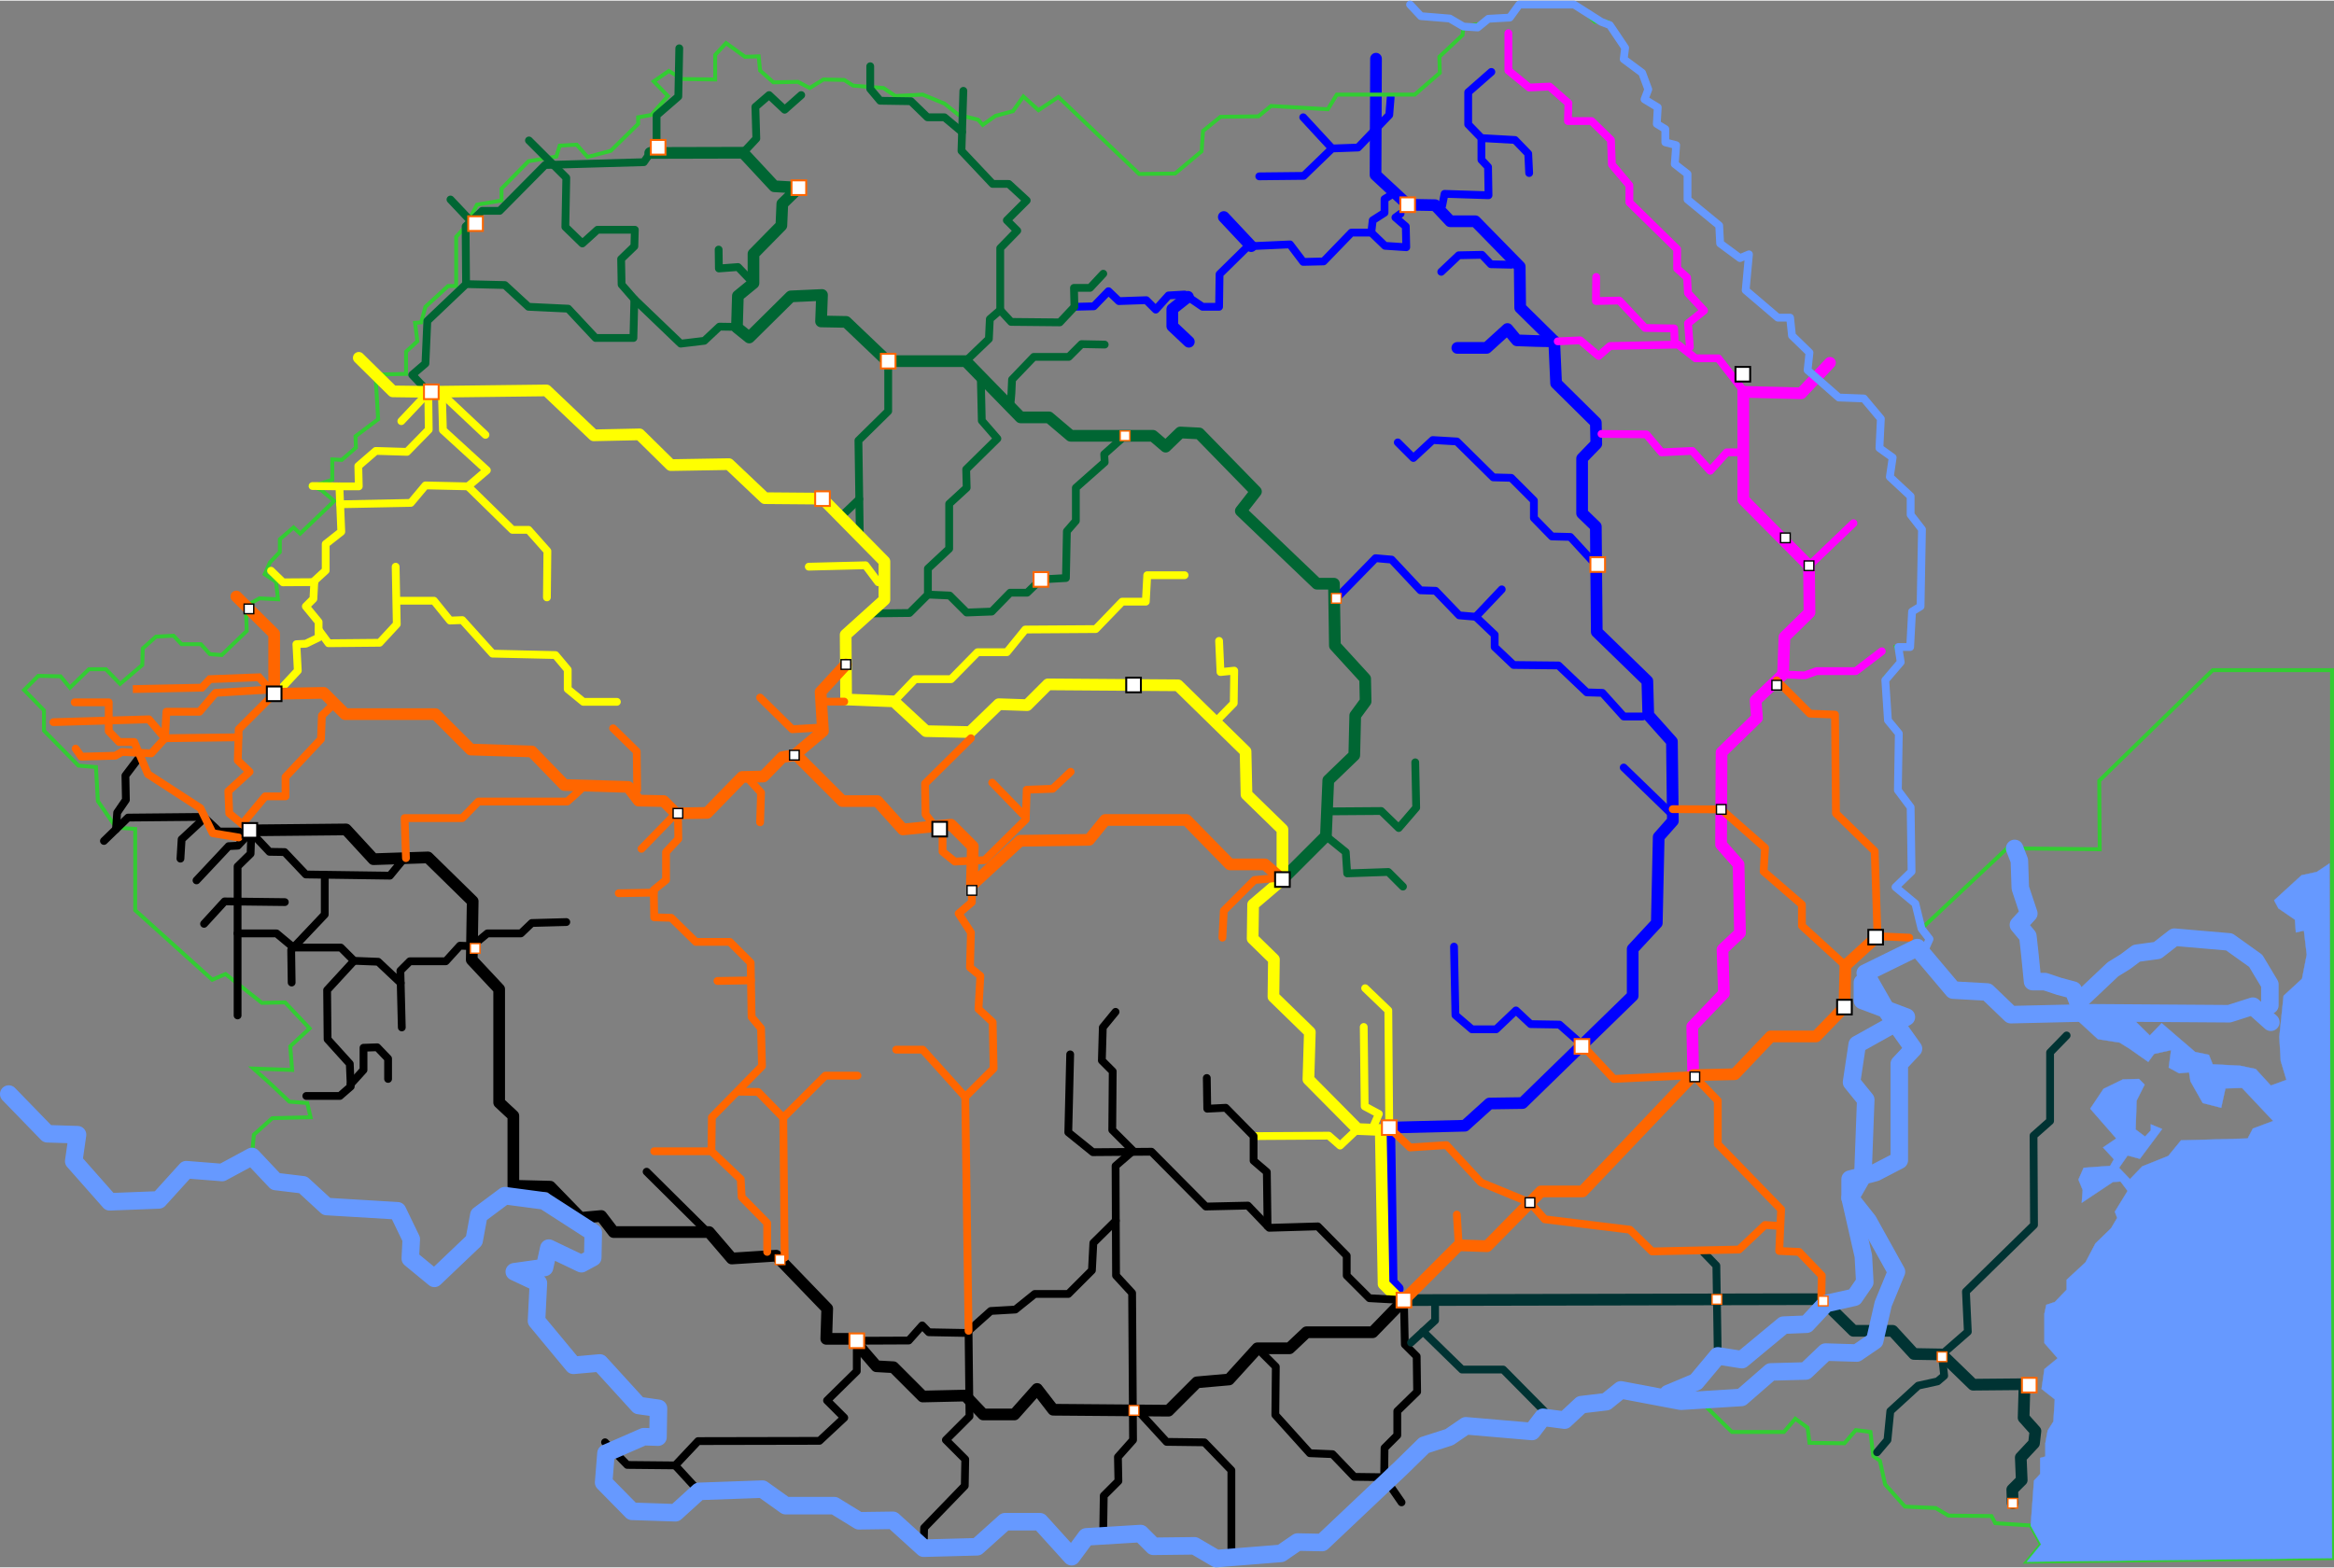 <?xml version="1.0" encoding="UTF-8"?>
<!DOCTYPE svg PUBLIC "-//W3C//DTD SVG 1.1//EN" "http://www.w3.org/Graphics/SVG/1.1/DTD/svg11.dtd">
<!-- Creator: CorelDRAW -->
<svg xmlns="http://www.w3.org/2000/svg" xml:space="preserve" width="500px" height="336px" style="shape-rendering:geometricPrecision; text-rendering:geometricPrecision; image-rendering:optimizeQuality; fill-rule:evenodd; clip-rule:evenodd"
viewBox="0 0 498.549 334.744"
 xmlns:xlink="http://www.w3.org/1999/xlink">
 <rect x="0" y="0" width="498.549" height="334.744" fill="#808080" stroke="none"/>
 <defs>
  <style type="text/css">
   <![CDATA[
    .str22 {stroke:#6699FF;stroke-width:0.063}
    .str20 {stroke:black;stroke-width:0.291}
    .str21 {stroke:#FF6600;stroke-width:0.291}
    .str19 {stroke:black;stroke-width:0.416}
    .str18 {stroke:#FF6600;stroke-width:0.416}
    .str2 {stroke:#33CC33;stroke-width:0.832}
    .str10 {stroke:black;stroke-width:1.665;stroke-linecap:round;stroke-linejoin:round}
    .str1 {stroke:blue;stroke-width:1.665;stroke-linecap:round;stroke-linejoin:round}
    .str12 {stroke:#003333;stroke-width:1.665;stroke-linecap:round;stroke-linejoin:round}
    .str6 {stroke:#006633;stroke-width:1.665;stroke-linecap:round;stroke-linejoin:round}
    .str17 {stroke:#6699FF;stroke-width:1.665;stroke-linecap:round;stroke-linejoin:round}
    .str3 {stroke:fuchsia;stroke-width:1.665;stroke-linecap:round;stroke-linejoin:round}
    .str15 {stroke:#FF6600;stroke-width:1.665}
    .str14 {stroke:#FF6600;stroke-width:1.665;stroke-linecap:round;stroke-linejoin:round}
    .str7 {stroke:yellow;stroke-width:1.665;stroke-linecap:round;stroke-linejoin:round}
    .str9 {stroke:black;stroke-width:2.497;stroke-linecap:round;stroke-linejoin:round}
    .str0 {stroke:blue;stroke-width:2.497;stroke-linecap:round;stroke-linejoin:round}
    .str11 {stroke:#003333;stroke-width:2.497;stroke-linecap:round;stroke-linejoin:round}
    .str5 {stroke:#006633;stroke-width:2.497;stroke-linecap:round;stroke-linejoin:round}
    .str4 {stroke:fuchsia;stroke-width:2.497;stroke-linecap:round;stroke-linejoin:round}
    .str13 {stroke:#FF6600;stroke-width:2.497;stroke-linecap:round;stroke-linejoin:round}
    .str8 {stroke:yellow;stroke-width:2.497;stroke-linecap:round;stroke-linejoin:round}
    .str16 {stroke:#6699FF;stroke-width:3.746;stroke-linecap:round;stroke-linejoin:round}
    .fil0 {fill:none}
    .fil2 {fill:#6699FF}
    .fil1 {fill:white}
   ]]>
  </style>
 </defs>
 <g id="Layer_x0020_1">
  <g id="_49306776">
   <polyline id="_49323088" class="fil0 str0" points="298.566,275.22 297.253,273.807 296.748,240.79 312.903,240.386 318.154,235.641 325.222,235.54 348.747,212.62 348.747,202.624 353.897,197.071 354.301,178.694 357.33,175.261 357.128,158.299 352.079,152.644 351.877,145.375 341.074,134.874 340.872,112.358 337.944,109.531 337.944,97.819 340.973,94.689 340.872,90.145 332.39,81.764 331.987,72.778 324.717,65.609 324.616,56.825 315.125,47.132 309.773,47.132 306.542,43.699 300.686,43.598 293.82,37.237 293.921,12.399 "/>
   <polyline id="_49322080" class="fil0 str1" points="337.439,222.616 333.097,218.779 326.938,218.678 323.808,215.75 319.567,219.789 314.418,219.789 310.884,216.76 310.581,202.119 310.581,202.22 "/>
   <line id="_49321288" class="fil0 str1" x1="356.623" y1="173.343" x2="346.829" y2= "163.852" />
   <polyline id="_49319672" class="fil0 str1" points="350.868,152.947 346.829,152.947 342.285,147.899 338.953,147.798 332.895,142.043 323.303,141.942 319.265,138.105 319.265,135.48 315.226,131.643 311.692,131.34 306.643,126.09 303.412,125.989 297.253,119.426 293.82,119.123 285.44,127.705 "/>
   <line id="_49318880" class="fil0 str1" x1="315.226" y1="131.643" x2="320.779" y2= "125.787" />
   <polyline id="_49317624" class="fil0 str1" points="339.963,119.527 335.419,114.579 331.482,114.478 327.645,110.541 327.645,106.805 322.798,101.958 318.962,101.857 311.187,94.184 306.038,93.881 301.898,97.718 298.566,94.386 "/>
   <path id="_49316416" class="fil0 str0" d="M331.987 72.778c-2.662,0 -5.316,-0.102 -7.977,-0.202l-2.019 -2.423 -4.443 4.039 -6.26 0 0.404 0"/>
   <polyline id="_49315256" class="fil0 str1" points="322.798,56.421 318.457,56.32 316.538,54.301 311.591,54.402 307.855,57.936 "/>
   <polyline id="_49314464" class="fil0 str1" points="308.057,43.8 308.562,41.276 317.952,41.579 317.851,35.521 316.437,34.006 316.437,29.362 313.61,26.434 313.61,19.568 318.558,15.226 "/>
   <polyline id="_49313672" class="fil0 str1" points="316.437,29.362 323.606,29.766 326.433,32.694 326.635,36.833 "/>
   <polyline id="_49312184" class="fil0 str1" points="299.172,45.517 298.061,46.325 300.282,48.243 300.383,52.685 295.84,52.383 292.912,49.556 288.671,49.556 282.714,55.715 278.372,55.816 275.545,52.08 266.559,52.484 260.501,58.441 260.4,65.408 256.866,65.408 253.029,62.782 249.596,62.984 246.87,66.013 244.851,63.994 238.994,64.196 236.773,62.076 233.643,65.307 229.503,65.408 "/>
   <polyline id="_49311024" class="fil0 str0" points="253.749,63.275 250.404,65.912 250.404,69.547 253.938,72.879 "/>
   <line id="_49310064" class="fil0 str0" x1="261.409" y1="46.224" x2="267.251" y2= "52.453" />
   <polyline id="_49309272" class="fil0 str1" points="297.051,41.579 295.739,42.387 295.739,45.315 293.215,46.93 292.912,49.556 "/>
   <polyline id="_49308200" class="fil0 str1" points="297.051,20.678 296.748,24.414 290.085,31.381 284.531,31.583 278.473,37.439 268.982,37.54 "/>
   <line id="_49306816" class="fil0 str1" x1="278.372" y1="24.919" x2="284.531" y2= "31.583" />
  </g>
  <polygon class="fil0 str2" points="5.151,147.293 8.18,144.264 12.926,144.365 14.945,146.788 18.984,142.851 22.619,142.851 25.648,145.981 30.393,141.942 30.494,138.408 33.321,135.884 37.057,135.682 38.773,137.499 42.913,137.499 44.832,139.62 47.356,139.821 52.707,134.672 52.517,129.307 55.433,127.705 59.371,127.907 58.967,124.171 56.544,122.556 57.655,120.032 59.775,117.81 59.775,115.084 62.703,112.56 64.117,113.873 71.386,106.906 68.761,104.684 66.757,103.705 70.983,102.362 70.983,98.02 73.002,98.121 76.031,95.496 75.93,93.073 80.776,89.438 80.272,81.058 80.272,79.897 86.734,79.745 86.734,75 89.157,72.778 88.652,68.841 89.965,68.74 90.873,65.408 95.72,60.965 97.436,60.965 97.436,50.464 99.456,48.243 101.879,43.598 107.129,42.69 107.129,40.165 112.885,34.309 118.842,33.3 119.548,30.977 123.183,30.775 125.506,33.401 130.453,32.088 136.309,26.333 136.309,24.919 139.136,24.414 142.67,20.375 139.641,17.245 142.872,15.024 145.699,16.741 152.767,16.842 152.767,11.591 155.089,9.067 159.128,11.995 162.056,11.894 162.359,14.923 165.186,17.447 170.437,17.346 172.961,18.659 175.889,16.842 180.332,16.943 182.25,18.154 188.712,18.659 191.236,20.375 197.092,20.073 201.737,21.991 204.766,24.414 208.906,25.424 209.915,26.535 212.642,24.616 216.377,23.607 218.599,20.477 221.83,23.405 226.07,20.578 243.336,37.035 251.01,36.934 256.664,32.189 256.967,27.847 260.703,24.818 268.78,24.717 271.506,22.496 283.623,23.203 285.541,20.073 302.201,20.073 307.552,15.428 307.451,11.995 312.399,7.351 312.601,5.533 316.336,4.927 318.457,3.514 322.496,3.615 324.515,0.832 336.732,0.832 340.67,4.523 343.396,4.523 347.132,10.077 346.829,12.5 350.767,15.428 352.079,18.962 351.272,21.082 354.099,22.799 353.897,26.333 355.714,27.443 355.714,30.27 358.036,30.876 357.734,34.915 360.46,37.035 360.46,42.488 367.225,48.041 367.427,51.878 371.667,55.008 373.586,54.2 372.879,61.874 379.745,67.73 382.37,67.73 382.774,71.567 386.51,75.201 386.106,78.937 392.77,84.793 398.121,84.996 401.756,89.337 401.453,95.597 404.28,97.617 403.674,101.756 408.117,105.896 408.117,109.834 410.54,112.964 410.237,129.422 408.42,130.532 408.016,138.105 404.987,138.105 405.997,141.336 402.665,144.567 403.27,153.755 405.593,156.582 405.391,168.698 408.117,172.333 408.319,186.065 404.886,189.397 409.127,192.931 410.439,198.282 428.715,181.118 448.504,181.32 448.403,166.679 472.636,143.052 498.133,143.052 498.133,332.773 432.955,333.536 435.984,329.844 433.763,325.806 426.19,325.301 425.383,323.786 416.194,323.685 413.468,322.07 406.905,321.767 402.665,317.021 401.554,311.973 400.14,310.963 399.535,305.814 396.405,305.41 393.981,308.237 386.51,308.136 386.106,304.905 383.481,302.987 381.057,305.814 369.951,305.814 361.974,298.039 346.223,296.828 343.093,299.352 338.55,299.251 334.208,303.29 329.563,302.684 327.241,305.713 313.105,304.501 309.572,306.925 304.22,308.641 299.273,313.488 282.411,329.441 277.161,329.34 273.627,331.763 259.794,332.874 255.149,330.147 246.365,330.248 243.639,327.522 232.028,328.229 228.898,332.47 222.133,324.998 214.661,324.998 208.704,330.349 197.308,330.084 190.731,324.695 183.462,324.796 178.211,321.565 167.812,321.565 162.864,318.031 149.316,318.512 144.286,323.08 134.997,322.777 128.939,316.618 129.443,310.358 137.521,306.824 140.55,306.925 140.651,300.766 136.41,300.16 128.131,291.073 122.477,291.577 114.601,282.086 115.005,274.009 109.855,271.586 116.317,270.677 117.226,266.537 124.193,269.869 126.616,268.557 126.717,263.205 116.217,256.44 107.836,255.33 102.283,259.469 101.273,264.922 92.792,272.999 87.642,268.758 87.844,264.619 84.916,258.561 69.771,257.652 64.722,253.007 58.866,252.301 53.818,246.949 54.222,242.305 58.16,238.771 66.338,238.569 65.631,235.54 61.794,235.237 57.857,231.501 54.121,228.169 62.4,228.472 61.996,223.424 66.136,219.587 60.886,214.033 55.938,214.134 48.164,207.975 45.337,209.187 28.879,194.345 28.879,176.978 24.799,176.689 20.902,171.021 20.498,163.751 16.762,163.448 9.392,155.976 9.392,151.635 "/>
  <g id="_49298424">
   <polyline id="_49305848" class="fil0 str3" points="371.97,82.775 367.023,76.413 362.176,76.413 358.44,73.485 343.901,73.788 341.478,75.908 337.54,72.576 332.732,72.793 "/>
   <polyline id="_49304824" class="fil0 str4" points="372.374,83.582 384.747,83.896 390.889,77.378 "/>
   <polyline id="_49303824" class="fil0 str4" points="361.671,229.583 361.469,219.183 368.234,212.115 367.931,202.725 371.667,199.191 371.364,184.551 367.628,180.31 367.729,160.621 375.302,153.25 374.999,149.514 380.855,143.961 381.158,135.985 386.51,130.734 386.409,120.738 372.374,106.603 372.374,83.582 "/>
   <polyline id="_49302992" class="fil0 str3" points="357.695,72.503 357.594,70.031 351.39,69.93 345.892,64.079 340.898,64.18 340.948,59.035 "/>
   <polyline id="_49302136" class="fil0 str3" points="322.193,6.947 322.193,14.923 326.635,18.558 330.977,18.356 335.016,21.89 334.915,25.727 339.963,25.727 344.103,29.766 344.305,35.016 348.041,39.459 348.041,43.093 358.238,53.089 358.238,57.229 360.359,59.148 360.561,62.48 363.994,66.215 360.561,68.942 360.965,73.99 "/>
   <polyline id="_49301032" class="fil0 str3" points="372.374,96.506 368.84,96.506 365.306,100.444 361.469,96.203 354.906,96.506 351.675,92.669 342.083,92.568 "/>
   <line id="_49300160" class="fil0 str3" x1="386.409" y1="120.738" x2="395.9" y2= "111.651" />
   <polyline id="_49298464" class="fil0 str3" points="380.855,143.961 385.5,144.163 388.024,143.254 396.405,143.254 401.958,139.014 "/>
  </g>
  <g id="_49281240">
   <polyline id="_49296800" class="fil0 str5" points="138.884,32.542 158.724,32.492 165.388,39.66 170.639,39.963 167.105,43.396 166.903,48.041 160.946,54.099 160.946,60.359 157.614,63.085 157.412,69.85 160.037,71.971 168.922,63.186 175.586,62.883 175.384,68.538 180.735,68.638 189.52,77.019 206.281,77.019 217.993,89.034 224.051,89.034 228.696,92.972 246.264,92.972 248.99,95.294 252.12,92.265 256.159,92.467 268.275,104.886 265.044,109.026 281.3,124.575 284.935,124.575 285.137,137.802 291.599,144.87 291.7,149.716 289.479,152.745 289.277,161.227 283.724,166.578 283.219,178.492 273.93,187.782 "/>
   <polyline id="_49295824" class="fil0 str6" points="156.805,69.699 153.676,69.648 150.445,72.677 145.396,73.283 135.502,63.792 135.3,72.072 127.222,72.072 121.366,65.811 112.885,65.408 107.836,60.763 99.557,60.561 91.277,68.437 90.873,77.524 88.046,79.947 91.479,83.582 "/>
   <polyline id="_49295072" class="fil0 str6" points="99.557,60.561 99.456,48.243 102.99,44.911 106.725,44.911 116.418,35.117 137.521,34.511 140.247,30.573 140.247,24.515 144.892,20.477 145.094,10.178 "/>
   <polyline id="_49294352" class="fil0 str6" points="112.986,29.867 120.962,37.843 120.76,48.344 124.395,51.878 127.626,48.95 135.603,48.95 135.502,52.484 132.674,55.21 132.775,60.662 135.502,63.792 "/>
   <line id="_49293632" class="fil0 str6" x1="96.225" y1="42.488" x2="100.618" y2= "47.147" />
   <polyline id="_49292912" class="fil0 str6" points="153.503,53.183 153.554,57.219 157.639,56.916 160.111,59.489 "/>
   <polyline id="_49291976" class="fil0 str6" points="158.724,32.492 161.551,29.463 161.35,22.698 164.278,20.174 167.61,23.304 171.143,20.174 "/>
   <polyline id="_49291096" class="fil0 str6" points="183.664,114.478 183.361,93.982 189.722,87.722 189.722,77.019 "/>
   <line id="_49290376" class="fil0 str6" x1="179.423" y1="110.44" x2="183.546" y2= "106.496" />
   <polyline id="_49289656" class="fil0 str6" points="209.512,81.058 209.714,89.741 213.045,93.578 206.382,100.141 206.483,104.079 202.747,107.511 202.747,117.104 198.203,121.344 198.203,126.897 194.265,130.835 185.38,130.936 "/>
   <polyline id="_49288392" class="fil0 str6" points="198.203,126.897 202.848,127.099 206.483,130.734 211.834,130.532 215.772,126.494 219.406,126.494 222.335,123.666 227.686,123.364 227.888,113.368 229.806,111.146 229.806,104.079 235.965,98.626 235.864,96.91 239.6,93.578 "/>
   <path id="_49287464" class="fil0 str6" d="M215.746 86.729c0.298,-1.929 0.353,-3.822 0.429,-5.773l4.645 -4.846 7.472 0 2.726 -2.726 4.947 0.101"/>
   <polyline id="_49286480" class="fil0 str6" points="206.281,77.019 211.228,72.273 211.43,68.033 213.651,66.114 213.651,52.887 217.286,49.152 215.065,46.93 219.306,42.69 215.469,39.156 212.036,39.156 205.372,32.088 205.776,19.265 "/>
   <polyline id="_49285560" class="fil0 str6" points="205.499,28.06 201.737,24.919 198.102,24.919 194.568,21.486 188.005,21.385 185.885,18.861 185.885,14.014 "/>
   <polyline id="_49284272" class="fil0 str6" points="213.651,66.114 215.974,68.638 226.373,68.74 229.503,65.408 229.402,61.369 232.835,61.369 235.662,58.34 "/>
   <polyline id="_49283368" class="fil0 str6" points="283.442,173.226 295.032,173.141 298.768,176.776 302.504,172.434 302.302,162.741 "/>
   <polyline id="_49281280" class="fil0 str6" points="283.219,178.492 287.459,181.925 287.762,186.469 296.547,186.166 299.677,189.296 "/>
  </g>
  <g id="_49265912">
   <polyline id="_49280520" class="fil0 str7" points="187.601,124.272 184.875,120.637 172.759,120.94 "/>
   <g>
    <polyline id="_49279800" class="fil0 str8" points="297.96,276.634 295.537,274.211 294.931,241.295 289.984,241.093 279.483,230.491 279.786,220.394 272.011,212.822 272.112,204.845 267.569,200.403 267.67,193.133 273.93,187.782 273.93,177.079 266.256,169.607 266.054,160.419 251.615,146.283 223.849,146.082 219.406,150.524 213.348,150.322 207.189,156.279 197.799,156.077 190.933,149.716 180.735,149.313 180.635,135.48 188.914,128.008 188.914,119.83 175.687,106.401 163.369,106.3 155.695,99.03 143.276,99.232 136.612,92.669 126.818,92.871 116.721,83.279 91.479,83.582 83.906,83.481 76.637,76.312 "/>
    <polyline id="_49279080" class="fil0 str7" points="289.984,241.093 286.248,244.627 283.825,242.507 267.77,242.608 "/>
    <polyline id="_49278200" class="fil0 str7" points="293.517,240.184 294.527,237.862 291.498,236.247 291.296,219.284 "/>
    <polyline id="_49277176" class="fil0 str7" points="296.748,240.79 296.547,215.75 291.599,211.004 "/>
    <polyline id="_49276104" class="fil0 str7" points="260.4,136.792 260.703,143.456 263.631,143.153 263.53,150.12 259.617,154.117 "/>
    <polyline id="_49274936" class="fil0 str7" points="190.933,149.716 195.477,144.971 203.151,144.971 208.805,139.216 215.065,139.216 219.003,134.369 234.047,134.268 239.701,128.412 244.75,128.412 245.053,122.758 253.029,122.758 "/>
    <line id="_49274216" class="fil0 str7" x1="93.903" y1="83.553" x2="103.696" y2= "92.77" />
    <polyline id="_49273288" class="fil0 str7" points="94.39,84.011 94.609,91.76 103.999,100.343 99.961,103.776 109.452,113.065 112.885,113.065 116.923,117.608 116.822,127.503 "/>
    <polyline id="_49272128" class="fil0 str7" points="91.479,83.582 91.58,91.659 86.936,96.405 80.272,96.203 76.536,99.434 76.637,103.776 72.497,103.776 72.901,113.469 69.569,116.094 69.569,121.748 67.146,123.969 66.944,127.806 65.328,129.422 68.055,132.754 68.055,136.086 65.328,137.398 63.309,137.499 63.612,143.153 59.472,147.596 "/>
    <line id="_49271408" class="fil0 str7" x1="90.772" y1="84.491" x2="85.724" y2= "89.842" />
    <polyline id="_49270368" class="fil0 str7" points="72.657,107.606 87.743,107.31 90.873,103.574 99.961,103.776 "/>
    <polyline id="_49269648" class="fil0 str7" points="68.055,134.42 70.175,137.297 81.079,137.196 84.752,133.233 84.513,120.939 "/>
    <polyline id="_49268928" class="fil0 str7" points="84.888,128.212 92.691,128.21 96.124,132.451 98.749,132.35 105.211,139.519 118.64,139.821 121.265,142.951 121.265,147.091 124.597,149.817 131.766,149.817 "/>
    <polyline id="_49268056" class="fil0 str7" points="67.132,124.239 60.445,124.284 57.895,121.806 "/>
    <line id="_49266624" class="fil0 str7" x1="72.497" y1="103.776" x2="66.757" y2= "103.705" />
   </g>
  </g>
  <g id="_49243552">
   <polyline id="_49263840" class="fil0 str9" points="299.879,277.644 293.215,284.51 279.079,284.51 275.444,287.942 268.578,287.942 262.52,294.606 255.654,295.212 249.596,301.27 224.96,301.068 221.527,296.626 216.68,302.078 210.016,302.078 206.18,298.039 197.092,298.241 190.832,291.981 187.197,291.779 182.149,285.923 176.495,285.923 176.697,279.461 165.792,268.153 156.301,268.758 151.455,263.104 131.059,263.104 128.434,259.671 123.991,260.075 117.529,253.411 109.654,253.209 109.654,238.266 106.624,235.439 106.624,211.206 100.768,204.946 100.97,192.426 91.408,183.055 79.767,183.439 73.911,177.079 53.363,177.281 "/>
   <polyline id="_49262784" class="fil0 str10" points="51.962,177.525 46.817,177.525 43.487,174.397 27.346,174.549 22.201,179.542 "/>
   <polyline id="_49262032" class="fil0 str10" points="42.933,175.356 38.796,179.189 38.544,183.326 "/>
   <polyline id="_49261008" class="fil0 str10" points="52.92,178.281 50.802,180.551 48.834,180.652 41.974,187.966 "/>
   <polyline id="_49260128" class="fil0 str10" points="53.677,177.878 53.526,182.266 50.751,184.99 50.751,216.82 "/>
   <polyline id="_49259104" class="fil0 str10" points="60.84,192.607 47.977,192.456 43.588,197.248 "/>
   <polyline id="_49258384" class="fil0 str10" points="85.859,183.83 83.287,186.958 65.329,186.705 60.789,181.913 57.561,181.863 54.282,178.382 "/>
   <polyline id="_49257504" class="fil0 str10" points="69.373,186.762 69.367,195.253 62.198,202.826 62.299,209.793 "/>
   <polyline id="_49256784" class="fil0 str10" points="120.962,196.869 113.591,197.071 111.269,199.292 104.1,199.292 100.816,202.017 98.244,201.917 95.215,205.249 87.541,205.249 85.522,207.269 85.825,219.385 "/>
   <polyline id="_49255864" class="fil0 str10" points="85.587,209.882 80.776,205.35 75.627,205.148 72.8,202.321 62.686,202.31 59.068,199.292 50.751,199.292 "/>
   <polyline id="_49254760" class="fil0 str10" points="75.627,205.148 69.872,211.408 69.973,221.909 74.718,227.159 74.92,232.006 72.598,234.025 65.429,234.025 "/>
   <polyline id="_49253576" class="fil0 str10" points="82.897,230.39 82.897,226.049 80.575,223.625 77.647,223.726 77.647,228.472 74.9,231.506 "/>
   <polyline id="_49252856" class="fil0 str10" points="24.773,177.046 25.026,173.489 26.892,170.765 26.791,165.57 30.12,161.181 "/>
   <line id="_49252000" class="fil0 str10" x1="150.577" y1="262.571" x2="138.118" y2= "250.213" />
   <polyline id="_49251280" class="fil0 str10" points="235.662,326.21 235.763,319.445 238.893,316.315 238.792,311.165 242.023,307.53 241.822,276.129 238.389,272.393 238.288,248.969 242.023,245.738 237.581,241.295 237.682,228.775 235.36,226.453 235.561,219.385 238.288,216.053 "/>
   <polyline id="_49250096" class="fil0 str10" points="228.595,225.14 228.191,241.8 233.441,246.04 245.961,245.94 257.573,257.652 266.559,257.45 271.102,262.195 281.502,261.893 287.661,268.153 287.661,272.393 292.508,277.24 299.879,277.644 "/>
   <polyline id="_49248992" class="fil0 str10" points="257.775,230.188 257.876,236.751 261.813,236.549 267.77,242.608 267.77,247.858 270.598,250.281 270.754,261.831 "/>
   <polyline id="_49248272" class="fil0 str10" points="299.879,277.644 300.08,287.135 302.605,289.659 302.706,297.232 298.465,301.371 298.465,306.521 295.739,309.247 295.638,317.122 "/>
   <polyline id="_49247552" class="fil0 str10" points="268.578,287.942 272.516,291.88 272.415,302.179 279.786,310.358 284.632,310.559 289.277,315.406 295.659,315.488 299.374,320.858 "/>
   <polyline id="_49246496" class="fil0 str10" points="243.538,301.775 249.192,307.934 257.27,308.035 263.025,313.992 263.025,333.536 "/>
   <polyline id="_49245744" class="fil0 str10" points="238.338,260.681 233.542,265.426 233.239,271.283 228.191,276.331 221.022,276.331 216.882,279.663 211.632,279.966 206.886,284.207 207.088,302.482 202.04,307.53 206.18,311.67 206.079,317.324 197.395,326.311 197.294,330.652 "/>
   <polyline id="_49245024" class="fil0 str10" points="206.619,284.665 198.397,284.514 196.985,283.051 194.109,286.279 183.012,286.33 183.012,292.837 176.656,299.092 180.339,302.774 175.042,307.717 149.115,307.768 144.222,312.963 133.982,312.863 129.24,308.02 "/>
   <line id="_49243592" class="fil0 str10" x1="144.222" y1="312.963" x2="149.316" y2= "318.512" />
  </g>
  <g id="_49160336">
   <polyline id="_49164240" class="fil0 str11" points="299.879,277.644 389.034,277.442 395.9,284.207 404.28,284.207 408.824,289.154 414.781,289.255 421.445,295.717 432.45,295.616 432.248,302.785 434.773,305.612 434.47,308.237 431.643,311.266 431.845,316.113 429.825,318.132 429.926,321.06 "/>
   <polyline id="_49172008" class="fil0 str12" points="301.393,286.731 306.542,281.985 306.533,277.629 "/>
   <polyline id="_49172176" class="fil0 str12" points="303.968,284.358 312.298,292.486 321.082,292.486 329.866,301.371 "/>
   <polyline id="_49162456" class="fil0 str12" points="363.893,267.446 366.619,270.273 366.922,289.558 362.984,293.597 "/>
   <polyline id="_49160376" class="fil0 str12" points="400.948,310.156 403.169,307.53 403.775,301.371 409.732,295.919 413.872,295.01 415.286,293.799 414.781,289.255 420.334,284.409 419.93,275.826 434.47,261.59 434.369,242.507 437.903,239.377 437.903,224.736 441.437,221.101 "/>
  </g>
  <g id="_49153080">
   <polyline id="_49159120" class="fil0 str13" points="299.879,277.644 311.591,265.931 317.649,266.133 329.159,254.421 338.045,254.421 361.671,229.583 370.557,229.381 378.23,221.303 387.923,221.303 393.981,215.043 394.183,206.158 401.049,199.898 400.645,200.1 "/>
   <line id="_49158248" class="fil0 str14" x1="311.591" y1="265.931" x2="311.187" y2= "259.368" />
   <polyline id="_49156848" class="fil0 str14" points="296.748,240.79 301.191,245.031 308.966,244.526 316.336,252.502 326.805,256.816 329.967,260.378 348.142,262.599 352.887,267.244 371.465,266.84 377.019,261.59 380.048,261.792 "/>
   <polyline id="_49155912" class="fil0 str14" points="337.439,222.616 344.709,230.39 361.671,229.583 366.922,235.035 366.922,244.324 380.452,258.258 380.048,267.143 384.288,267.345 389.135,272.393 389.034,277.442 "/>
   <polyline id="_49154992" class="fil0 str14" points="379.514,145.233 386.611,152.342 391.962,152.544 392.164,173.646 400.443,181.723 401.049,199.898 407.814,200.201 "/>
   <polyline id="_49153120" class="fil0 str14" points="357.3,172.742 367.667,172.795 377.019,181.017 376.716,186.065 384.894,193.133 384.894,197.677 394.183,206.158 "/>
  </g>
  <g id="_49126504">
   <polyline id="_49151080" class="fil0 str13" points="273.93,187.782 270.194,184.551 262.722,184.551 253.433,175.06 236.066,175.06 232.633,179.3 217.892,179.502 207.593,188.993 207.795,180.714 203.151,176.069 192.852,177.079 187.399,171.021 179.928,171.021 170.437,161.53 170.235,161.126 167.105,161.631 163.066,165.77 158.522,165.871 151.051,173.545 144.387,173.646 141.762,171.021 136.41,170.92 134.189,167.992 120.558,167.588 113.591,160.419 100.566,160.015 92.994,152.443 73.709,152.443 69.165,147.899 58.563,148.101 58.563,135.278 50.486,127.301 "/>
   <polyline id="_49149952" class="fil0 str15" points="57.655,147.192 55.332,144.567 44.832,144.971 43.115,146.788 28.374,147.091 "/>
   <polyline id="_49148816" class="fil0 str14" points="15.955,149.918 23.224,149.918 23.224,156.077 25.446,158.4 28.677,158.4 31.605,165.266 42.812,172.535 45.438,177.887 50.991,178.795 "/>
   <polyline id="_49147896" class="fil0 str14" points="58.563,148.101 50.991,155.674 50.789,162.337 53.313,164.761 48.769,168.9 48.971,173.646 53.363,177.281 "/>
   <polyline id="_49146848" class="fil0 str14" points="57.655,147.192 46.043,147.899 42.61,151.938 35.543,151.938 35.24,157.592 32.312,160.823 26.052,160.52 24.638,161.328 17.368,161.53 16.157,159.813 "/>
   <polyline id="_49145960" class="fil0 str14" points="50.939,157.395 35.24,157.592 31.807,153.553 11.411,154.159 "/>
   <polyline id="_49145056" class="fil0 str14" points="71.437,150.171 68.761,152.745 68.559,157.794 60.987,165.871 60.987,170.011 56.645,170.011 51.74,175.938 "/>
   <path id="_49144128" class="fil0 str14" d="M124.81 167.714c-1.145,1.224 -2.387,2.301 -3.646,3.408l-18.982 0 -3.433 3.534 -12.318 0 0.282 8.554"/>
   <polyline id="_49142912" class="fil0 str14" points="167.61,268.557 167.307,238.67 176.293,229.684 183.159,229.684 "/>
   <polyline id="_49141464" class="fil0 str14" points="163.874,267.345 163.874,261.186 158.421,255.633 158.219,251.796 151.959,245.839 152.06,238.569 162.763,227.664 162.561,219.587 160.542,217.163 160.34,205.552 155.897,201.109 148.627,201.109 143.377,195.96 139.742,195.859 139.641,190.003 142.266,187.883 142.266,181.925 144.892,179.098 144.809,173.64 "/>
   <line id="_49140592" class="fil0 str14" x1="144.387" y1="173.646" x2="137.016" y2= "181.219" />
   <line id="_49139720" class="fil0 str14" x1="132.17" y1="190.71" x2="139.651" y2= "190.581" />
   <line id="_49138992" class="fil0 str14" x1="153.251" y1="209.455" x2="160.406" y2= "209.331" />
   <line id="_49138272" class="fil0 str14" x1="139.742" y1="245.839" x2="151.959" y2= "245.839" />
   <polyline id="_49137392" class="fil0 str14" points="158.043,233.113 161.927,233.163 167.307,238.67 "/>
   <polyline id="_49136672" class="fil0 str14" points="130.958,155.472 136.006,160.419 136.107,168.598 "/>
   <polyline id="_49135952" class="fil0 str14" points="160.239,166.679 162.561,169.203 162.359,175.564 "/>
   <polyline id="_49134896" class="fil0 str13" points="180.681,141.839 175.283,147.697 175.788,156.077 169.679,161.215 "/>
   <polyline id="_49133872" class="fil0 str14" points="162.359,148.909 169.225,155.674 175.74,155.281 "/>
   <line id="_49133016" class="fil0 str14" x1="175.849" y1="149.781" x2="180.332" y2= "149.766" />
   <polyline id="_49125728" class="fil0 str14" points="207.391,157.592 197.597,167.285 197.698,173.848 201.333,178.492 201.333,181.824 203.958,183.945 210.319,183.642 219.104,174.959 219.306,168.598 224.859,168.396 228.696,164.761 "/>
   <line id="_49125592" class="fil0 str14" x1="211.935" y1="167.083" x2="218.599" y2= "173.949" />
   <polyline id="_49124552" class="fil0 str14" points="261.107,200.201 261.409,194.446 267.972,187.883 272.516,187.479 "/>
   <polyline id="_49123624" class="fil0 str14" points="206.886,284.207 206.18,234.227 212.238,228.169 212.036,218.274 209.007,215.447 209.411,208.379 207.189,206.562 207.391,199.09 204.766,195.051 207.593,192.628 207.593,188.993 "/>
   <polyline id="_49126544" class="fil0 str14" points="191.438,224.13 197.092,224.13 206.18,234.227 "/>
  </g>
  <polyline class="fil0 str16" points="485.055,218.274 481.218,214.841 476.17,216.457 446.889,216.255 429.522,216.659 424.474,211.812 417.204,211.408 409.53,202.321 398.424,207.773 403.27,216.255 408.723,223.928 405.694,227.159 405.694,247.757 400.645,250.382 395.193,251.796 395.193,255.834 399.03,260.681 405.088,271.586 402.261,278.451 400.443,286.327 396.607,288.952 389.943,288.75 385.702,292.789 378.23,292.991 371.97,298.443 359.046,299.251 346.223,296.828 343.093,299.352 337.76,299.985 334.208,303.29 329.563,302.684 327.241,305.713 313.105,304.501 309.572,306.925 304.22,308.641 299.273,313.488 282.411,329.441 277.161,329.34 273.627,331.763 259.794,332.874 255.149,330.147 246.365,330.248 243.639,327.522 232.028,328.229 228.898,332.47 222.133,324.998 214.661,324.998 208.704,330.349 197.294,330.652 190.731,324.695 183.462,324.796 178.211,321.565 167.812,321.565 162.864,318.031 149.316,318.512 144.286,323.08 134.997,322.777 128.939,316.618 129.443,310.358 137.521,306.824 140.55,306.925 140.651,300.766 136.41,300.16 128.131,291.073 122.477,291.577 114.601,282.086 115.005,274.009 109.855,271.586 116.317,270.677 117.226,266.537 124.193,269.869 126.616,268.557 126.717,263.205 116.217,256.44 107.836,255.33 102.283,259.469 101.273,264.922 92.792,272.999 87.642,268.758 87.844,264.619 84.916,258.561 69.771,257.652 64.722,253.007 58.866,252.301 53.818,246.949 47.457,250.382 39.783,249.776 33.927,256.238 23.426,256.642 15.753,247.959 16.56,242.305 10.098,242.103 1.867,233.621 "/>
  <polyline class="fil0 str17" points="301.191,0.832 303.513,3.312 309.672,3.817 312.601,5.533 315.63,5.735 317.921,3.871 322.496,3.615 324.515,0.832 336.227,0.832 342.033,4.523 343.865,5.221 347.132,10.077 346.829,12.5 350.767,15.428 352.079,18.962 351.272,21.082 354.099,22.799 353.897,26.333 355.714,27.443 355.714,30.27 358.036,30.876 357.734,34.915 360.46,37.035 360.46,42.488 367.225,48.041 367.427,51.878 371.667,55.008 373.586,54.2 372.879,61.874 379.745,67.73 382.37,67.73 382.774,71.567 386.51,75.201 386.106,78.937 392.77,84.793 398.121,84.996 401.756,89.337 401.453,95.597 404.28,97.617 403.674,101.756 408.117,105.896 408.117,109.834 410.54,112.964 410.237,129.422 408.42,130.532 408.016,138.105 405.492,138.105 405.997,141.336 402.705,145.183 403.27,153.755 405.593,156.582 405.391,168.698 408.117,172.333 408.319,186.065 404.886,189.397 409.127,192.931 410.439,198.282 412.156,200.504 410.716,203.725 "/>
  <rect class="fil1 str18" x="174.122" y="104.836" width="3.13" height="3.13"/>
  <rect class="fil1 str18" x="220.77" y="122.101" width="3.13" height="3.13"/>
  <rect class="fil1 str19" x="199.152" y="175.455" width="3.13" height="3.13"/>
  <rect class="fil1 str18" x="299.121" y="42.033" width="3.13" height="3.13"/>
  <rect class="fil1 str18" x="336.345" y="221.867" width="3.13" height="3.13"/>
  <rect class="fil1 str18" x="298.314" y="276.079" width="3.13" height="3.13"/>
  <rect class="fil1 str18" x="295.184" y="239.225" width="3.13" height="3.13"/>
  <rect class="fil1 str18" x="181.447" y="284.765" width="3.13" height="3.13"/>
  <rect class="fil1 str19" x="272.365" y="186.217" width="3.13" height="3.13"/>
  <rect class="fil1 str20" x="206.566" y="189.077" width="2.054" height="2.054"/>
  <rect class="fil1 str20" x="168.652" y="160.188" width="2.054" height="2.054"/>
  <rect class="fil1 str19" x="240.567" y="144.65" width="3.13" height="3.13"/>
  <rect class="fil1 str20" x="179.654" y="140.812" width="2.054" height="2.054"/>
  <rect class="fil1 str21" x="284.413" y="126.678" width="2.054" height="2.054"/>
  <rect class="fil1 str21" x="239.28" y="91.945" width="2.054" height="2.054"/>
  <rect class="fil1 str18" x="188.157" y="75.454" width="3.13" height="3.13"/>
  <rect class="fil1 str20" x="325.778" y="255.789" width="2.054" height="2.054"/>
  <rect class="fil1 str21" x="165.6" y="267.991" width="2.054" height="2.054"/>
  <polygon class="fil2 str22" points="433.763,325.806 434.47,316.214 435.782,314.8 435.782,311.367 436.893,311.064 436.893,308.237 437.398,305.511 438.609,303.593 438.912,298.847 436.085,296.626 436.691,292.385 439.518,290.063 436.691,286.832 436.691,280.572 437.095,278.653 438.912,278.048 441.437,275.422 441.437,273.302 445.475,269.566 447.596,265.527 450.928,262.296 452.24,260.075 451.735,258.763 454.462,254.32 452.947,252.301 451.332,252.402 444.668,256.844 444.87,254.118 443.961,251.897 445.071,249.372 450.726,248.969 451.533,247.555 449.211,245.031 452.038,243.112 446.485,236.751 449.312,232.511 453.452,230.491 456.885,230.39 458.096,231.602 456.38,235.035 456.178,241.194 458.197,242.709 459.409,241.396 459.409,240.083 461.832,241.093 457.087,247.454 454.462,246.747 452.644,249.372 454.966,251.796 457.592,249.07 463.145,246.848 465.871,243.516 480.108,243.112 481.218,240.992 485.56,239.377 478.896,232.309 475.362,232.41 474.453,236.549 470.516,235.54 467.89,230.895 467.587,228.977 465.467,229.179 463.246,227.967 463.751,224.231 460.116,225.039 458.875,226.748 454.865,223.928 452.745,222.616 448.12,221.893 443.254,217.417 455.927,217.872 459.207,221.101 461.731,218.476 468.9,224.635 471.828,225.241 472.636,227.26 478.492,227.563 481.824,228.27 485.055,231.804 488.387,230.592 487.175,226.554 486.872,221.404 487.781,212.62 491.719,208.985 492.729,203.836 492.123,198.686 490.406,199.09 490.204,196.364 486.671,193.941 485.762,192.224 491.618,186.873 494.849,186.166 497.575,184.349 498.133,332.773 432.955,333.536 435.984,329.844 "/>
  <polyline class="fil0 str16" points="397.818,209.793 397.818,213.63 407.208,217.163 396.707,223.02 395.496,231.097 398.525,234.833 397.919,251.089 395.193,255.834 398.02,268.254 398.323,273.807 396.102,277.038 390.003,278.396 385.904,282.793 380.956,282.995 372.071,290.366 366.922,289.558 362.277,295.111 356.338,297.606 "/>
  <polyline class="fil0 str16" points="484.853,214.639 484.853,210.197 481.824,205.148 476.17,201.109 464.457,200.1 460.823,202.927 456.38,203.533 453.957,205.35 451.332,206.966 443.86,214.033 442.85,211.408 439.821,210.6 436.792,209.591 434.167,209.591 433.561,203.533 433.157,199.898 431.138,197.475 433.359,195.051 431.542,189.599 431.34,183.743 430.334,181.134 "/>
  <rect class="fil1 str19" x="56.998" y="146.536" width="3.13" height="3.13"/>
  <rect class="fil1 str19" x="51.798" y="175.716" width="3.13" height="3.13"/>
  <rect class="fil1 str18" x="90.564" y="82.009" width="3.13" height="3.13"/>
  <rect class="fil1 str18" x="100.011" y="46.072" width="3.13" height="3.13"/>
  <rect class="fil1 str18" x="139.014" y="29.763" width="3.13" height="3.13"/>
  <rect class="fil1 str18" x="169.074" y="38.398" width="3.13" height="3.13"/>
  <rect class="fil1 str19" x="370.708" y="78.252" width="3.13" height="3.13"/>
  <rect class="fil1 str18" x="339.711" y="118.921" width="3.13" height="3.13"/>
  <rect class="fil1 str18" x="431.895" y="294.253" width="3.13" height="3.13"/>
  <rect class="fil1 str19" x="392.416" y="213.478" width="3.13" height="3.13"/>
  <rect class="fil1 str19" x="399.08" y="198.535" width="3.13" height="3.13"/>
  <rect class="fil1 str20" x="143.782" y="172.613" width="2.054" height="2.054"/>
  <rect class="fil1 str20" x="52.147" y="128.929" width="2.054" height="2.054"/>
  <rect class="fil1 str20" x="360.992" y="228.916" width="2.054" height="2.054"/>
  <rect class="fil1 str20" x="366.64" y="171.768" width="2.054" height="2.054"/>
  <rect class="fil1 str20" x="378.488" y="145.233" width="2.054" height="2.054"/>
  <rect class="fil1 str20" x="385.382" y="119.711" width="2.054" height="2.054"/>
  <rect class="fil1 str20" x="380.333" y="113.754" width="2.054" height="2.054"/>
  <rect class="fil1 str21" x="365.705" y="276.465" width="2.054" height="2.054"/>
  <rect class="fil1 str21" x="388.414" y="276.816" width="2.054" height="2.054"/>
  <rect class="fil1 str21" x="413.809" y="288.727" width="2.054" height="2.054"/>
  <rect class="fil1 str21" x="428.899" y="320.033" width="2.054" height="2.054"/>
  <rect class="fil1 str21" x="241.196" y="300.183" width="2.054" height="2.054"/>
  <rect class="fil1 str21" x="100.47" y="201.467" width="2.054" height="2.054"/>
 </g>
</svg>
